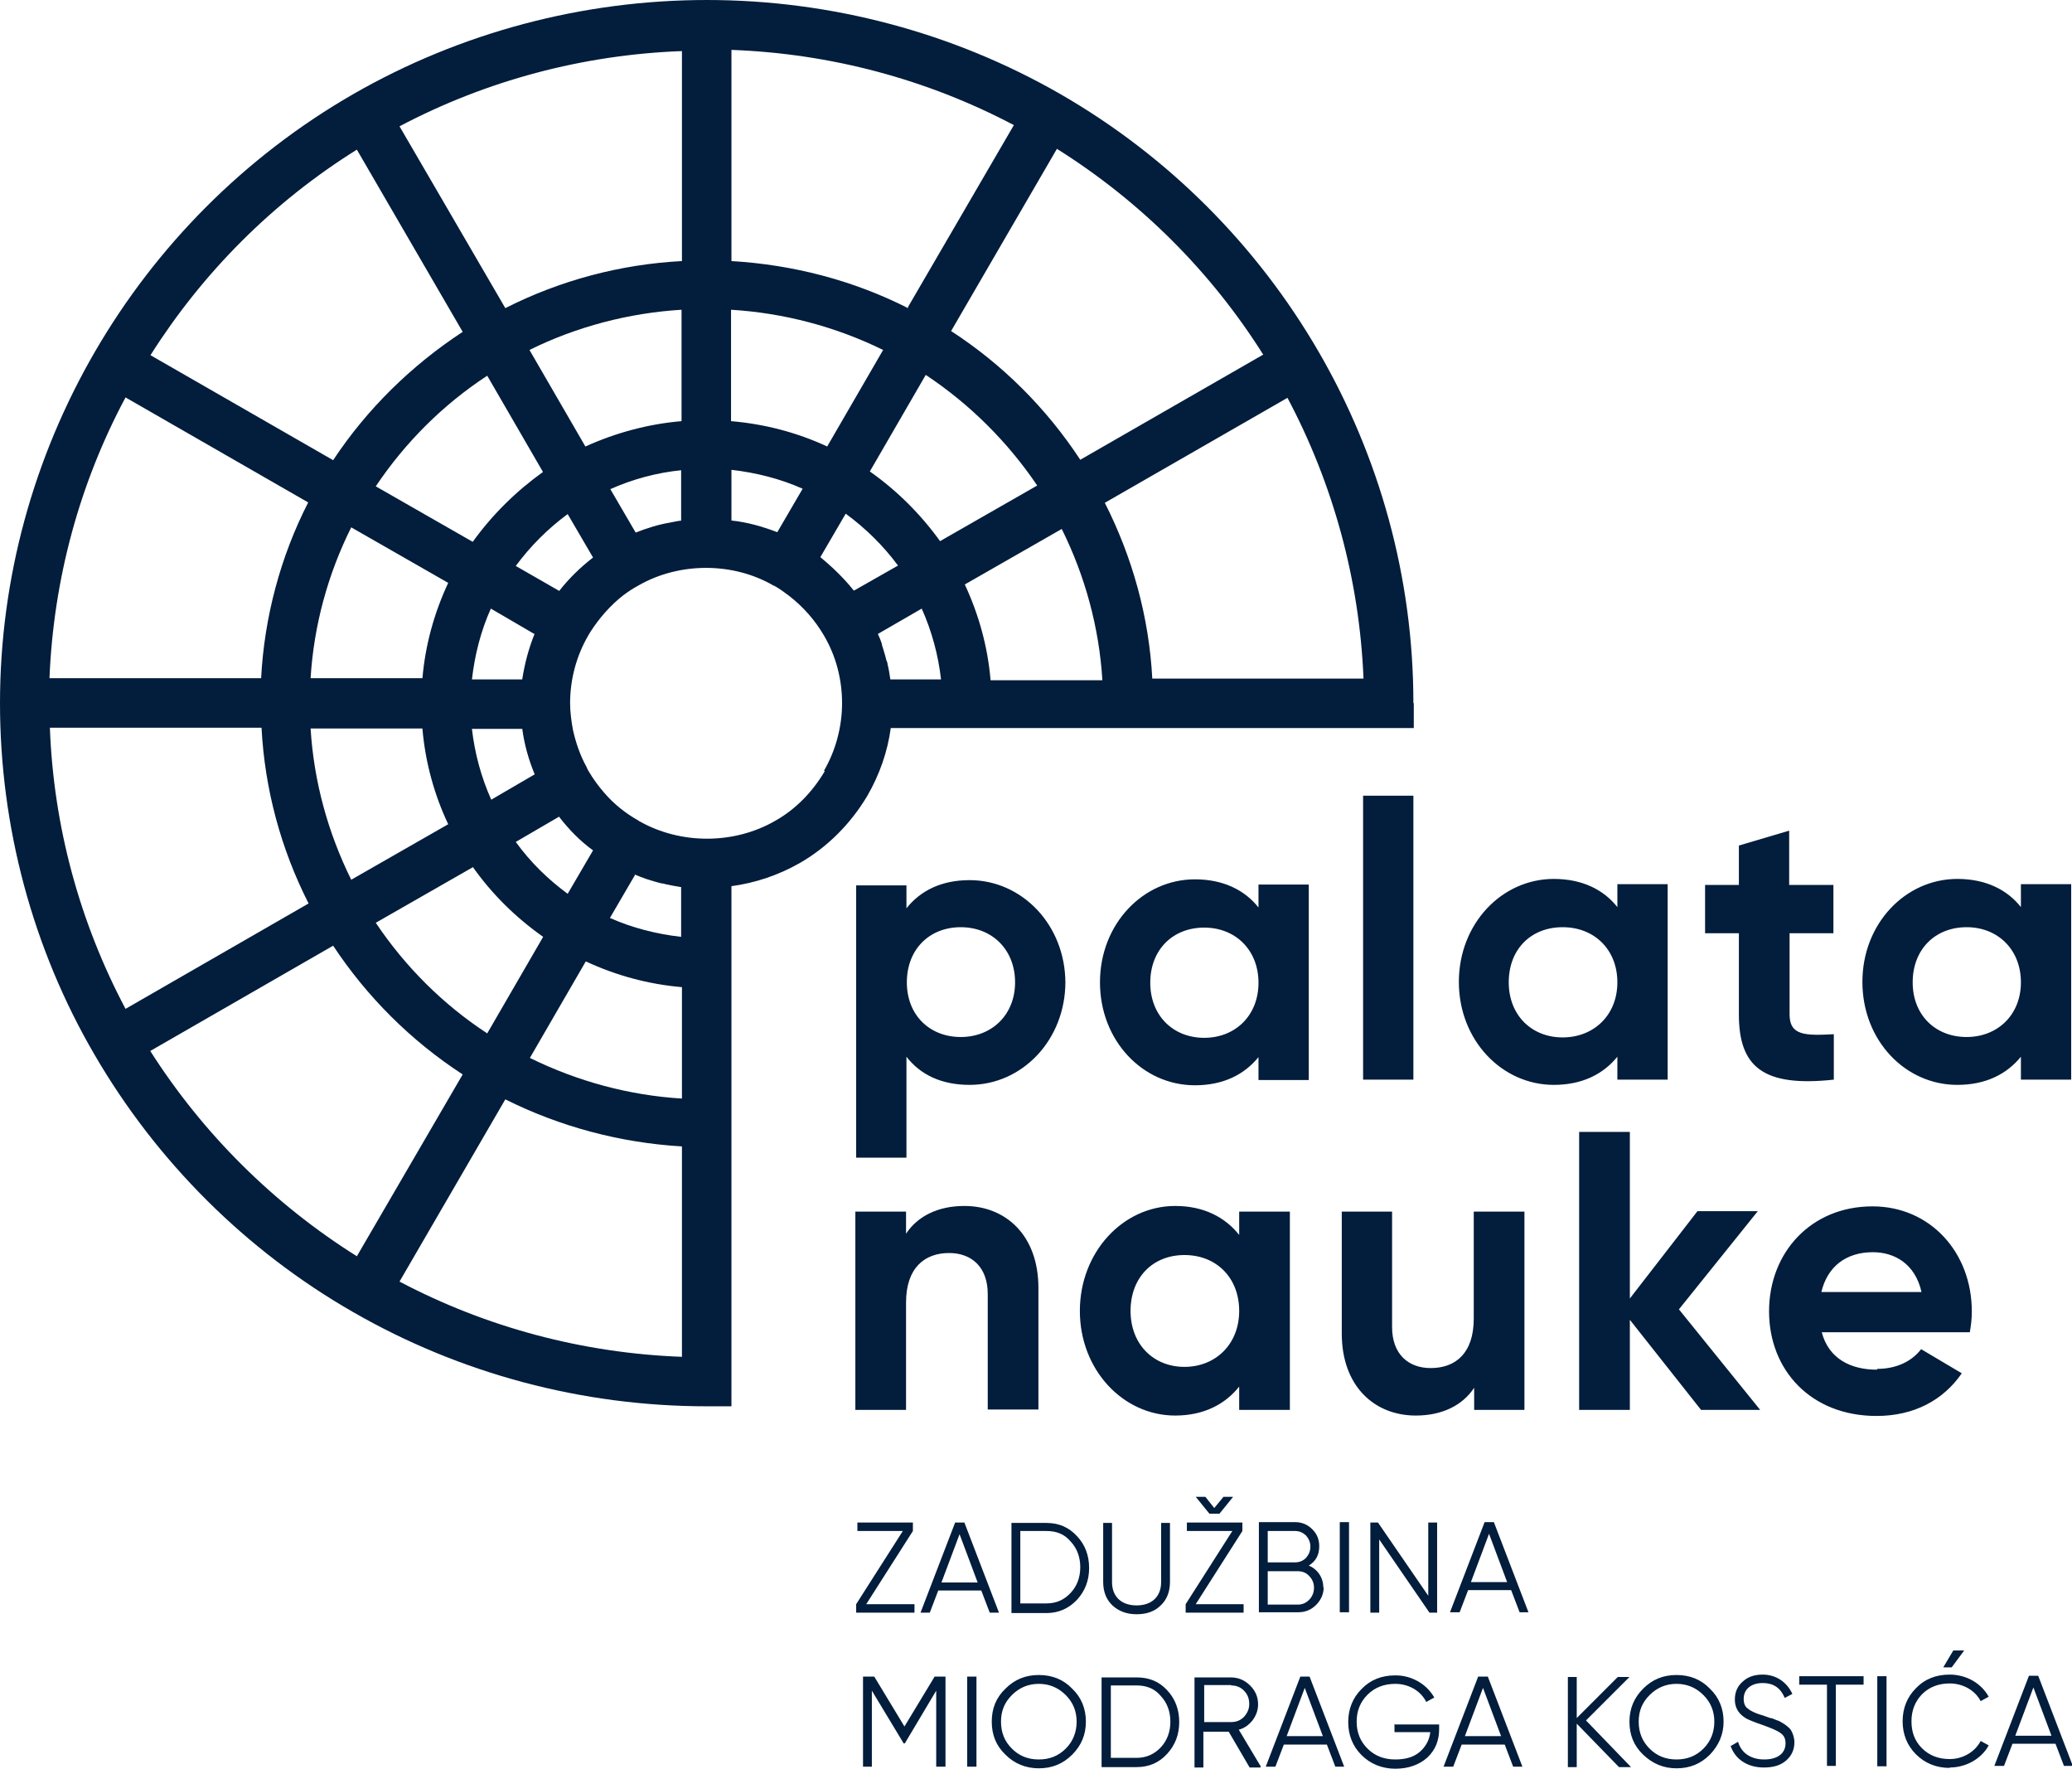 <svg width="82" height="70" viewBox="0 0 82 70" fill="none" xmlns="http://www.w3.org/2000/svg">
	<path d="M55.935 27.806C55.935 17.906 50.585 8.674 41.939 3.708C37.72 1.289 32.895 0 27.976 0C23.055 0 18.215 1.289 13.98 3.724C5.35 8.69 0 17.922 0 27.822C0 32.708 1.29 37.531 3.742 41.733C6.194 45.95 9.729 49.484 13.98 51.919C18.215 54.354 23.04 55.644 27.976 55.644H28.947V35.064C29.902 34.936 30.826 34.618 31.638 34.156C32.752 33.52 33.676 32.581 34.328 31.483C34.806 30.655 35.125 29.748 35.252 28.808H55.951V27.838L55.935 27.806ZM49.98 14.038L42.752 18.192C41.414 16.155 39.678 14.42 37.64 13.099L41.828 5.889C45.172 7.99 47.942 10.775 49.996 14.038H49.98ZM1.958 26.835C2.118 22.904 3.153 19.116 4.968 15.725L12.197 19.88C11.098 22.028 10.461 24.416 10.334 26.835H1.958ZM13.9 20.866L17.738 23.063C17.18 24.256 16.83 25.53 16.718 26.835H12.292C12.419 24.75 12.977 22.713 13.9 20.866ZM30.762 21.057C30.173 20.834 29.568 20.659 28.947 20.596V18.59C29.918 18.702 30.873 18.94 31.765 19.338L30.762 21.057ZM26.988 20.596C26.829 20.612 26.686 20.643 26.527 20.675C26.049 20.755 25.603 20.898 25.157 21.073L24.154 19.354C25.046 18.956 26.001 18.702 26.956 18.606V20.596H26.988ZM33.787 23.365C33.548 23.063 33.278 22.776 32.991 22.506C32.816 22.346 32.641 22.187 32.466 22.044L33.469 20.325C34.249 20.898 34.95 21.582 35.539 22.378L33.803 23.365H33.787ZM32.736 17.667C31.542 17.11 30.252 16.776 28.931 16.664V12.256C31.017 12.383 33.071 12.924 34.95 13.847L32.736 17.667ZM26.972 16.664C25.651 16.776 24.361 17.126 23.167 17.667L20.954 13.847C22.817 12.924 24.887 12.383 26.972 12.256V16.664ZM23.47 22.06C22.976 22.442 22.514 22.888 22.132 23.381L20.412 22.394C20.986 21.614 21.686 20.914 22.466 20.341L23.47 22.06ZM21.161 25.068C20.922 25.657 20.763 26.262 20.667 26.883H18.677C18.788 25.912 19.027 24.973 19.425 24.081L21.145 25.084L21.161 25.068ZM20.667 28.825C20.747 29.445 20.922 30.066 21.161 30.639L19.441 31.642C19.043 30.75 18.788 29.811 18.677 28.84H20.667V28.825ZM22.132 32.326C22.514 32.819 22.96 33.281 23.47 33.647L22.466 35.366C21.686 34.793 20.986 34.109 20.412 33.313L22.132 32.31V32.326ZM25.157 34.618C25.301 34.682 25.444 34.729 25.571 34.777C25.778 34.841 25.969 34.904 26.176 34.952C26.224 34.952 26.288 34.968 26.335 34.984C26.543 35.032 26.734 35.064 26.925 35.096H26.956V37.069C25.985 36.958 25.03 36.719 24.138 36.321L25.141 34.602H25.157V34.618ZM35.236 26.883C35.204 26.66 35.172 26.469 35.125 26.278C35.125 26.214 35.093 26.166 35.077 26.119C35.029 25.912 34.965 25.721 34.902 25.514C34.902 25.514 34.902 25.498 34.902 25.482C34.854 25.339 34.806 25.212 34.742 25.084L36.478 24.081C36.876 24.973 37.131 25.912 37.242 26.883H35.236ZM37.211 21.423C36.446 20.357 35.507 19.418 34.424 18.654L36.637 14.834C38.389 15.996 39.885 17.492 41.048 19.211L37.211 21.407V21.423ZM35.937 12.192C33.771 11.094 31.383 10.473 28.947 10.33V1.974C32.864 2.117 36.685 3.136 40.124 4.95L35.937 12.144V12.192ZM26.988 10.33C24.552 10.457 22.164 11.094 19.998 12.192L15.811 4.998C19.25 3.183 23.072 2.165 26.988 2.021V10.346V10.33ZM21.495 18.67C20.428 19.434 19.489 20.357 18.709 21.439L14.871 19.243C16.034 17.508 17.53 16.012 19.282 14.866L21.495 18.686V18.67ZM16.718 28.84C16.83 30.145 17.18 31.435 17.738 32.613L13.9 34.809C12.977 32.947 12.419 30.91 12.292 28.825H16.718V28.84ZM18.709 34.3C19.473 35.382 20.412 36.305 21.495 37.069L19.282 40.889C17.53 39.743 16.034 38.247 14.871 36.512L18.709 34.316V34.3ZM23.183 38.04C24.377 38.597 25.667 38.947 26.988 39.059V43.468C24.887 43.34 22.849 42.783 20.97 41.86L23.183 38.04ZM39.201 26.899C39.089 25.593 38.739 24.32 38.182 23.126L42.019 20.93C42.943 22.792 43.5 24.829 43.627 26.915H39.201V26.899ZM14.123 5.921L18.311 13.131C16.273 14.468 14.521 16.187 13.184 18.208L5.955 14.054C8.009 10.807 10.779 8.006 14.123 5.921ZM1.974 28.793H10.35C10.477 31.228 11.114 33.583 12.212 35.748L4.968 39.918C3.153 36.496 2.118 32.692 1.974 28.793ZM5.939 41.589L13.184 37.419C14.521 39.441 16.257 41.175 18.311 42.513L14.123 49.707C10.827 47.638 8.025 44.852 5.939 41.573V41.589ZM15.811 50.709L19.998 43.499C22.164 44.582 24.552 45.218 26.988 45.361V53.686C23.072 53.542 19.25 52.524 15.811 50.709ZM32.641 30.512C32.163 31.323 31.494 32.024 30.666 32.485C29.058 33.408 26.956 33.424 25.317 32.501C25.301 32.501 25.285 32.485 25.269 32.469C24.759 32.183 24.297 31.817 23.915 31.371C23.692 31.116 23.47 30.814 23.294 30.512C23.262 30.464 23.231 30.4 23.215 30.352C22.96 29.891 22.785 29.381 22.673 28.872C22.61 28.522 22.562 28.172 22.562 27.822C22.562 26.867 22.817 25.944 23.278 25.148C23.31 25.1 23.342 25.036 23.374 24.989C23.724 24.448 24.154 23.954 24.664 23.556C24.855 23.413 25.046 23.286 25.253 23.174C26.877 22.235 29.011 22.235 30.619 23.174C30.619 23.174 30.619 23.174 30.635 23.174C30.842 23.286 31.033 23.429 31.224 23.572C31.781 24.002 32.259 24.543 32.609 25.148C33.087 25.959 33.325 26.883 33.325 27.822C33.325 28.761 33.071 29.7 32.609 30.496L32.641 30.512ZM45.602 26.851C45.474 24.416 44.821 22.06 43.723 19.895L50.952 15.741C52.751 19.131 53.802 22.919 53.961 26.851H45.586H45.602Z" fill="#031D3C" />
	<path d="M34.297 63.474H36.191V63.809H33.883V63.474L35.73 60.578H33.931V60.243H36.128V60.578L34.281 63.474H34.297ZM37.975 60.705L38.691 62.615H37.258L37.975 60.705ZM39.535 63.809L38.166 60.243H37.8L36.43 63.809H36.797L37.131 62.933H38.835L39.169 63.809H39.551H39.535ZM40.379 63.474V60.578H41.414C41.812 60.578 42.131 60.705 42.369 60.991C42.624 61.262 42.752 61.612 42.752 62.01C42.752 62.408 42.624 62.758 42.369 63.029C42.115 63.299 41.812 63.443 41.414 63.443H40.379V63.474ZM40.029 60.259V63.825H41.414C41.892 63.825 42.29 63.649 42.624 63.299C42.943 62.949 43.102 62.535 43.102 62.042C43.102 61.548 42.943 61.119 42.624 60.784C42.306 60.434 41.908 60.259 41.414 60.259H40.029ZM43.659 62.599C43.659 62.981 43.786 63.299 44.025 63.522C44.264 63.745 44.583 63.872 44.981 63.872C45.379 63.872 45.697 63.761 45.936 63.522C46.175 63.299 46.302 62.981 46.302 62.599V60.259H45.952V62.599C45.952 63.172 45.586 63.522 44.981 63.522C44.376 63.522 44.009 63.172 44.009 62.599V60.259H43.659V62.599ZM48.261 59.893L48.802 59.225H48.42L48.054 59.67L47.703 59.225H47.321L47.863 59.893H48.277H48.261ZM49.168 60.578V60.243H46.971V60.578H48.77L46.923 63.474V63.809H49.216V63.474H47.321L49.168 60.578ZM50.171 63.474V62.169H51.365C51.541 62.169 51.7 62.233 51.811 62.36C51.939 62.487 52.002 62.647 52.002 62.822C52.002 62.997 51.939 63.172 51.811 63.299C51.684 63.427 51.541 63.49 51.365 63.49H50.171V63.474ZM51.254 60.578C51.429 60.578 51.557 60.641 51.684 60.753C51.795 60.88 51.859 61.023 51.859 61.198C51.859 61.373 51.795 61.517 51.684 61.644C51.572 61.755 51.429 61.819 51.254 61.819H50.171V60.578H51.254ZM52.369 62.806C52.369 62.424 52.146 62.09 51.795 61.946C52.082 61.771 52.209 61.517 52.209 61.182C52.209 60.928 52.13 60.705 51.939 60.514C51.748 60.323 51.525 60.227 51.254 60.227H49.821V63.793H51.382C51.652 63.793 51.891 63.697 52.082 63.506C52.273 63.315 52.385 63.076 52.385 62.806M53.022 63.793H53.388V60.227H53.022V63.793ZM56.524 63.14L54.534 60.243H54.232V63.809H54.582V60.912L56.572 63.809H56.875V60.243H56.524V63.14ZM58.929 60.689L59.645 62.599H58.212L58.929 60.689ZM60.489 63.793L59.12 60.227H58.754L57.384 63.793H57.766L58.101 62.917H59.804L60.139 63.793H60.521H60.489ZM36.988 66.339L35.794 68.313L34.599 66.339H34.154V69.904H34.504V66.896L35.762 68.981H35.809L37.051 66.896V69.904H37.418V66.339H36.972H36.988ZM38.277 69.904H38.644V66.339H38.277V69.904ZM41.111 69.618C40.682 69.618 40.331 69.475 40.045 69.188C39.758 68.902 39.615 68.552 39.615 68.122C39.615 67.692 39.758 67.358 40.045 67.071C40.331 66.785 40.682 66.626 41.111 66.626C41.541 66.626 41.892 66.785 42.178 67.071C42.465 67.358 42.608 67.708 42.608 68.122C42.608 68.536 42.465 68.902 42.178 69.188C41.892 69.475 41.541 69.618 41.111 69.618ZM41.111 69.968C41.637 69.968 42.067 69.793 42.433 69.427C42.799 69.061 42.974 68.631 42.974 68.122C42.974 67.613 42.799 67.167 42.433 66.817C42.083 66.451 41.637 66.276 41.111 66.276C40.586 66.276 40.156 66.451 39.79 66.817C39.424 67.167 39.249 67.597 39.249 68.122C39.249 68.647 39.424 69.077 39.79 69.427C40.14 69.777 40.586 69.968 41.111 69.968ZM43.962 69.57V66.689H44.981C45.379 66.689 45.697 66.817 45.936 67.103C46.191 67.374 46.318 67.724 46.318 68.122C46.318 68.52 46.191 68.87 45.936 69.141C45.681 69.411 45.363 69.554 44.981 69.554H43.962V69.57ZM43.595 66.355V69.92H44.981C45.474 69.92 45.872 69.745 46.191 69.395C46.509 69.045 46.668 68.631 46.668 68.138C46.668 67.644 46.509 67.215 46.191 66.88C45.872 66.53 45.474 66.371 44.981 66.371H43.595V66.355ZM48.722 66.689C48.929 66.689 49.089 66.753 49.232 66.896C49.375 67.04 49.439 67.215 49.439 67.422C49.439 67.629 49.359 67.788 49.232 67.931C49.089 68.074 48.929 68.138 48.722 68.138H47.656V66.674H48.722V66.689ZM49.901 69.904L49.025 68.44C49.264 68.376 49.423 68.249 49.566 68.074C49.71 67.883 49.789 67.676 49.789 67.438C49.789 67.135 49.678 66.896 49.471 66.689C49.264 66.483 49.009 66.371 48.706 66.371H47.273V69.936H47.624V68.52H48.627L49.455 69.936H49.869L49.901 69.904ZM51.636 66.785L52.353 68.695H50.92L51.636 66.785ZM53.197 69.904L51.827 66.339H51.461L50.092 69.904H50.474L50.808 69.029H52.512L52.846 69.904H53.228H53.212H53.197ZM55.187 68.201V68.536H56.604C56.572 68.838 56.429 69.109 56.19 69.316C55.951 69.522 55.633 69.618 55.219 69.618C54.773 69.618 54.407 69.475 54.12 69.188C53.834 68.902 53.69 68.552 53.69 68.122C53.69 67.692 53.834 67.342 54.12 67.055C54.407 66.769 54.773 66.626 55.219 66.626C55.744 66.626 56.222 66.896 56.445 67.342L56.763 67.167C56.604 66.896 56.397 66.689 56.126 66.53C55.84 66.371 55.553 66.291 55.219 66.291C54.677 66.291 54.232 66.467 53.881 66.833C53.531 67.183 53.356 67.629 53.356 68.138C53.356 68.647 53.531 69.093 53.881 69.443C54.232 69.793 54.693 69.984 55.219 69.984C55.744 69.984 56.174 69.825 56.492 69.538C56.811 69.236 56.954 68.854 56.954 68.424V68.233H55.171L55.187 68.201ZM58.69 66.785L59.406 68.695H57.973L58.69 66.785ZM60.25 69.904L58.881 66.339H58.499L57.129 69.904H57.511L57.846 69.029H59.55L59.884 69.904H60.266H60.25ZM62.766 68.074L64.486 66.355H64.024L62.4 67.979V66.355H62.049V69.92H62.4V68.201L64.072 69.92H64.549L62.782 68.09L62.766 68.074ZM66.348 69.618C65.918 69.618 65.568 69.475 65.282 69.188C64.995 68.902 64.852 68.552 64.852 68.122C64.852 67.692 64.995 67.358 65.282 67.071C65.568 66.785 65.918 66.626 66.348 66.626C66.778 66.626 67.129 66.785 67.415 67.071C67.702 67.358 67.845 67.708 67.845 68.122C67.845 68.536 67.702 68.902 67.415 69.188C67.129 69.475 66.778 69.618 66.348 69.618ZM66.348 69.968C66.874 69.968 67.304 69.793 67.67 69.427C68.02 69.061 68.211 68.631 68.211 68.122C68.211 67.613 68.036 67.167 67.67 66.817C67.32 66.451 66.874 66.276 66.348 66.276C65.823 66.276 65.393 66.451 65.027 66.817C64.677 67.167 64.486 67.597 64.486 68.122C64.486 68.647 64.661 69.077 65.027 69.427C65.393 69.777 65.823 69.968 66.348 69.968ZM68.482 69.061C68.657 69.602 69.151 69.936 69.804 69.936C70.17 69.936 70.456 69.857 70.679 69.666C70.902 69.475 71.014 69.236 71.014 68.934C71.014 68.758 70.95 68.583 70.886 68.472C70.823 68.361 70.647 68.233 70.536 68.17C70.488 68.138 70.409 68.09 70.297 68.058C70.186 68.01 70.122 67.979 70.058 67.979L69.788 67.883C69.501 67.804 69.294 67.708 69.183 67.613C69.055 67.533 69.007 67.39 69.007 67.215C69.007 66.833 69.31 66.594 69.756 66.594C70.202 66.594 70.472 66.801 70.632 67.183L70.934 67.024C70.727 66.578 70.313 66.26 69.756 66.26C69.453 66.26 69.183 66.339 68.976 66.53C68.769 66.705 68.657 66.944 68.657 67.246C68.657 67.549 68.785 67.788 69.055 67.963C69.167 68.042 69.421 68.138 69.788 68.265C70.09 68.376 70.329 68.472 70.456 68.567C70.6 68.663 70.663 68.79 70.663 68.981C70.663 69.379 70.345 69.618 69.82 69.618C69.294 69.618 68.912 69.363 68.785 68.918L68.482 69.093M71.205 66.323V66.658H72.303V69.873H72.654V66.658H73.752V66.323H71.189H71.205ZM74.294 69.889H74.66V66.323H74.294V69.889ZM77.319 65.305H77.733L77.239 65.973H76.905L77.303 65.305H77.319ZM77.16 69.936C77.812 69.936 78.418 69.586 78.704 69.061L78.386 68.886C78.163 69.316 77.685 69.602 77.16 69.602C76.714 69.602 76.348 69.459 76.061 69.172C75.775 68.886 75.647 68.536 75.647 68.106C75.647 67.676 75.79 67.326 76.061 67.04C76.348 66.753 76.714 66.61 77.16 66.61C77.685 66.61 78.163 66.88 78.386 67.31L78.704 67.135C78.402 66.594 77.812 66.26 77.16 66.26C76.618 66.26 76.172 66.435 75.822 66.801C75.472 67.151 75.297 67.597 75.297 68.106C75.297 68.615 75.472 69.061 75.822 69.411C76.172 69.761 76.618 69.952 77.16 69.952M80.472 66.769L81.188 68.679H79.755L80.472 66.769ZM82.032 69.873L80.663 66.307H80.296L78.927 69.873H79.309L79.644 68.997H81.347L81.682 69.873H82.064H82.048H82.032Z" fill="#031D3C" />
	<path d="M40.172 38.868C40.172 37.578 39.265 36.687 38.023 36.687C36.781 36.687 35.889 37.562 35.889 38.868C35.889 40.173 36.797 41.032 38.023 41.032C39.249 41.032 40.172 40.157 40.172 38.868ZM42.163 38.852C42.163 41.144 40.459 42.926 38.373 42.926C37.242 42.926 36.415 42.513 35.873 41.812V45.807H33.883V35.032H35.873V35.939C36.431 35.239 37.258 34.825 38.373 34.825C40.443 34.825 42.163 36.592 42.163 38.9M49.805 38.884C49.805 37.594 48.898 36.703 47.656 36.703C46.414 36.703 45.522 37.578 45.522 38.884C45.522 40.189 46.43 41.064 47.656 41.064C48.882 41.064 49.805 40.189 49.805 38.884ZM51.795 35.032V42.735H49.805V41.828C49.248 42.513 48.42 42.942 47.289 42.942C45.22 42.942 43.532 41.175 43.532 38.868C43.532 36.56 45.236 34.793 47.289 34.793C48.42 34.793 49.264 35.223 49.805 35.907V35H51.795V35.032ZM53.945 31.483H55.935V42.719H53.945V31.483ZM64.008 38.868C64.008 37.578 63.1 36.687 61.843 36.687C60.585 36.687 59.709 37.562 59.709 38.868C59.709 40.173 60.617 41.048 61.843 41.048C63.069 41.048 64.008 40.173 64.008 38.868ZM65.998 35.016V42.719H64.008V41.812C63.451 42.497 62.623 42.926 61.492 42.926C59.438 42.926 57.735 41.16 57.735 38.852C57.735 36.544 59.438 34.777 61.492 34.777C62.623 34.777 63.467 35.207 64.008 35.891V34.984H65.998V35.016ZM70.823 36.926V40.141C70.823 40.969 71.428 40.984 72.574 40.921V42.719C69.772 43.022 68.817 42.21 68.817 40.141V36.926H67.479V35.016H68.817V33.456L70.807 32.867V35.016H72.558V36.926H70.807H70.823ZM79.978 38.868C79.978 37.578 79.07 36.687 77.829 36.687C76.587 36.687 75.695 37.562 75.695 38.868C75.695 40.173 76.603 41.032 77.829 41.032C79.055 41.032 79.978 40.157 79.978 38.868ZM81.968 35.016V42.719H79.978V41.812C79.421 42.497 78.593 42.926 77.462 42.926C75.392 42.926 73.705 41.16 73.705 38.852C73.705 36.544 75.408 34.777 77.462 34.777C78.593 34.777 79.437 35.207 79.978 35.891V34.984H81.968V35.016ZM41.096 50.948V55.771H39.09V51.203C39.09 50.136 38.453 49.579 37.561 49.579C36.59 49.579 35.857 50.168 35.857 51.537V55.787H33.851V47.94H35.857V48.815C36.319 48.115 37.131 47.717 38.166 47.717C39.806 47.717 41.096 48.879 41.096 50.964M49.041 51.871C49.041 50.55 48.133 49.659 46.876 49.659C45.618 49.659 44.742 50.55 44.742 51.871C44.742 53.192 45.65 54.084 46.876 54.084C48.102 54.084 49.041 53.192 49.041 51.871ZM51.047 47.94V55.787H49.041V54.864C48.484 55.564 47.64 56.01 46.509 56.01C44.439 56.01 42.736 54.195 42.736 51.871C42.736 49.547 44.439 47.717 46.509 47.717C47.64 47.717 48.484 48.163 49.041 48.863V47.94H51.047ZM60.33 47.94V55.787H58.34V54.911C57.878 55.612 57.066 56.01 56.031 56.01C54.391 56.01 53.101 54.848 53.101 52.763V47.94H55.092V52.508C55.092 53.574 55.728 54.131 56.62 54.131C57.607 54.131 58.324 53.542 58.324 52.174V47.94H60.33ZM67.32 55.787L64.502 52.221V55.787H62.495V44.788H64.502V51.378L67.177 47.924H69.565L66.444 51.808L69.66 55.787H67.336H67.32ZM76.045 51.123C75.79 49.993 74.963 49.547 74.119 49.547C73.052 49.547 72.319 50.12 72.081 51.123H76.045ZM74.294 54.163C75.074 54.163 75.679 53.845 76.029 53.383L77.638 54.338C76.905 55.405 75.743 56.026 74.262 56.026C71.667 56.026 70.011 54.211 70.011 51.887C70.011 49.563 71.667 47.733 74.103 47.733C76.395 47.733 78.035 49.563 78.035 51.887C78.035 52.19 78.004 52.444 77.956 52.715H72.097C72.367 53.749 73.227 54.195 74.278 54.195" fill="#031D3C" />
</svg>